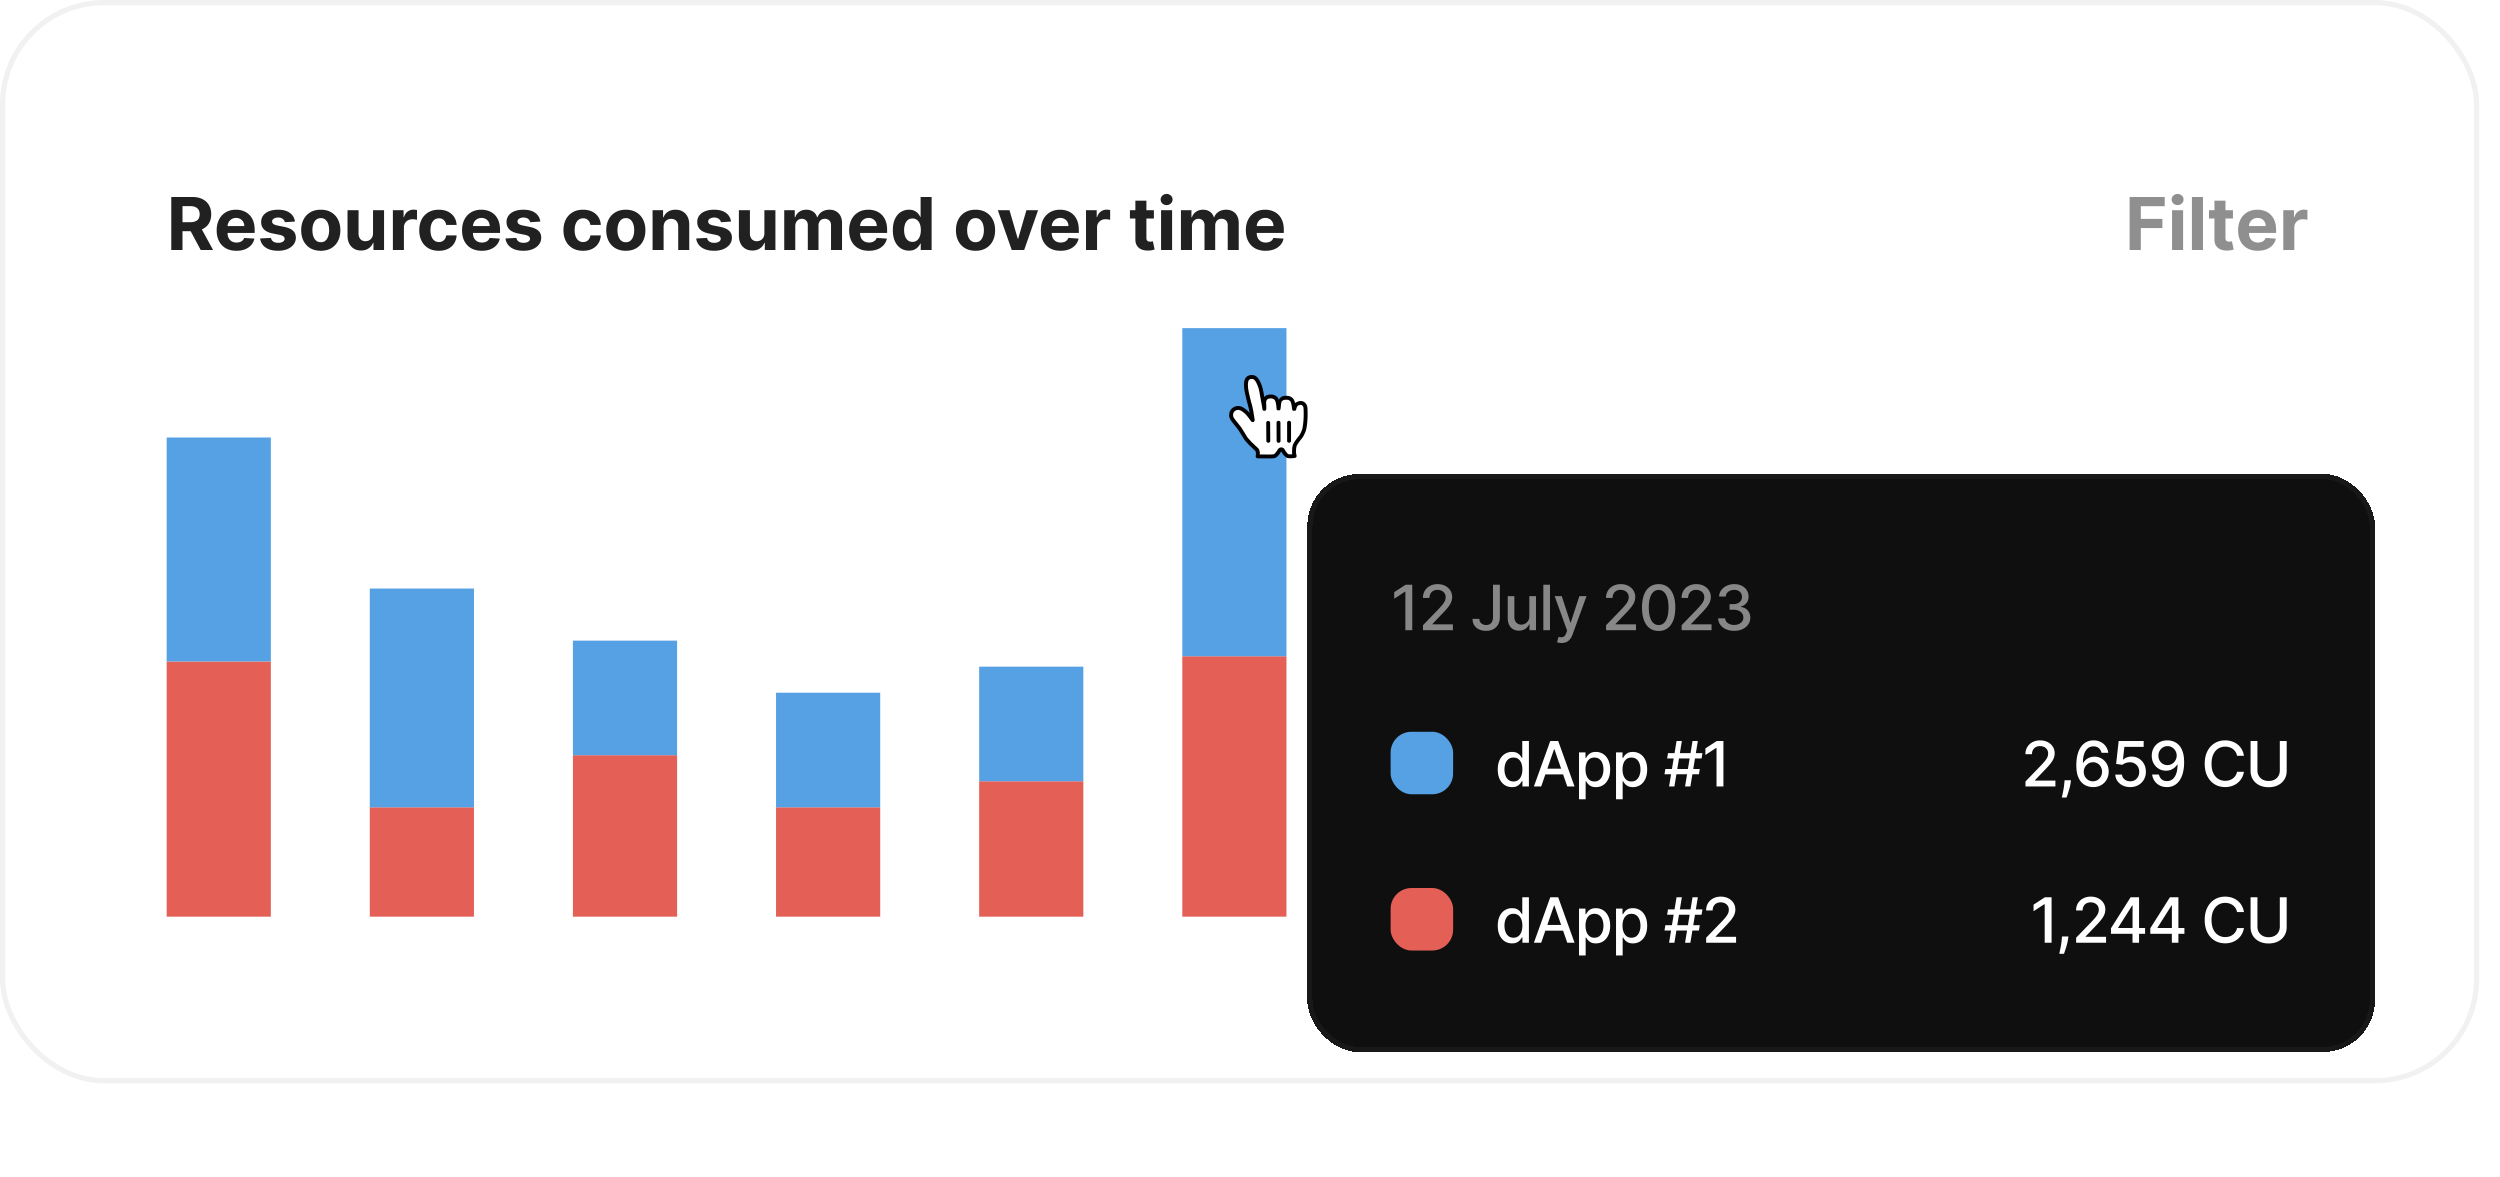 <svg xmlns="http://www.w3.org/2000/svg" fill="none" viewBox="0 0 480 226">
    <rect width="476" height="208" fill="#fff" rx="20"/>
    <rect width="475" height="207" x=".5" y=".5" stroke="#212121" stroke-opacity=".06" rx="19.5"/>
    <path fill="#E45F56" d="M32 127h20v49H32z"/>
    <path fill="#56A0E4" d="M32 84h20v43H32z"/>
    <path fill="#E45F56" d="M71 155h20v21H71z"/>
    <path fill="#56A0E4" d="M71 113h20v42H71z"/>
    <path fill="#E45F56" d="M110 145h20v31h-20v-31Z"/>
    <path fill="#56A0E4" d="M110 123h20v22h-20z"/>
    <path fill="#E45F56" d="M149 155h20v21h-20z"/>
    <path fill="#56A0E4" d="M149 133h20v22h-20z"/>
    <path fill="#E45F56" d="M188 150h20v26h-20z"/>
    <path fill="#56A0E4" d="M188 128h20v22h-20z"/>
    <path fill="#E45F56" d="M227 126h20v50h-20z"/>
    <path fill="#56A0E4" d="M227 63h20v63h-20z"/>
    <path fill="#E49256" d="M266 171h20v5h-20z"/>
    <path fill="#E456A3" d="M266 166h20v5h-20z"/>
    <path fill="#7B56E4" d="M266 163h20v3h-20z"/>
    <path fill="#56E48F" d="M266 161h20v2h-20z"/>
    <path fill="#94E456" d="M266 159h20v2h-20z"/>
    <path fill="#009429" d="M266 158h20v1h-20z"/>
    <path fill="#566DE4" d="M266 155h20v3h-20z"/>
    <path fill="#56A0E4" d="M266 123h20v32h-20z"/>
    <path fill="#E49256" d="M305 171h20v5h-20z"/>
    <path fill="#E456A3" d="M305 166h20v5h-20z"/>
    <path fill="#7B56E4" d="M305 163h20v3h-20z"/>
    <path fill="#56E48F" d="M305 161h20v2h-20z"/>
    <path fill="#94E456" d="M305 159h20v2h-20z"/>
    <path fill="#009429" d="M305 158h20v1h-20z"/>
    <path fill="#566DE4" d="M305 155h20v3h-20z"/>
    <path fill="#56A0E4" d="M305 133h20v22h-20z"/>
    <path fill="#E49256" d="M344 171h20v5h-20z"/>
    <path fill="#E456A3" d="M344 166h20v5h-20z"/>
    <path fill="#7B56E4" d="M344 163h20v3h-20z"/>
    <path fill="#56E48F" d="M344 161h20v2h-20z"/>
    <path fill="#94E456" d="M344 159h20v2h-20z"/>
    <path fill="#009429" d="M344 158h20v1h-20z"/>
    <path fill="#566DE4" d="M344 155h20v3h-20z"/>
    <path fill="#56A0E4" d="M344 123h20v32h-20z"/>
    <path fill="#E49256" d="M383 171h20v5h-20z"/>
    <path fill="#E456A3" d="M383 166h20v5h-20z"/>
    <path fill="#7B56E4" d="M383 163h20v3h-20z"/>
    <path fill="#56E48F" d="M383 161h20v2h-20z"/>
    <path fill="#94E456" d="M383 159h20v2h-20z"/>
    <path fill="#009429" d="M383 158h20v1h-20z"/>
    <path fill="#566DE4" d="M383 155h20v3h-20z"/>
    <path fill="#56A0E4" d="M383 123h20v32h-20z"/>
    <path fill="#E49256" d="M422 171h20v5h-20z"/>
    <path fill="#E456A3" d="M422 166h20v5h-20z"/>
    <path fill="#7B56E4" d="M422 163h20v3h-20z"/>
    <path fill="#56E48F" d="M422 161h20v2h-20z"/>
    <path fill="#94E456" d="M422 159h20v2h-20z"/>
    <path fill="#009429" d="M422 158h20v1h-20z"/>
    <path fill="#566DE4" d="M422 155h20v3h-20z"/>
    <path fill="#56A0E4" d="M422 133h20v22h-20z"/>
    <path fill="#212121"
          d="M32.885 48V37.818h4.017c.769 0 1.425.138 1.969.413.547.272.963.658 1.248 1.158.288.497.432 1.082.432 1.755 0 .676-.146 1.258-.437 1.745-.292.484-.715.855-1.268 1.114-.55.258-1.216.388-1.999.388h-2.69v-1.73H36.5c.411 0 .753-.057 1.024-.17.272-.112.474-.281.607-.507.136-.225.204-.505.204-.84 0-.338-.068-.623-.204-.855a1.25 1.25 0 0 0-.611-.527c-.272-.123-.615-.184-1.03-.184h-1.451V48h-2.153Zm5.498-4.633L40.914 48h-2.376l-2.476-4.633h2.322Zm7.007 4.782c-.786 0-1.462-.159-2.029-.477a3.269 3.269 0 0 1-1.302-1.362c-.305-.59-.458-1.288-.458-2.093 0-.786.153-1.475.458-2.069a3.38 3.38 0 0 1 1.287-1.387c.557-.331 1.21-.497 1.96-.497.503 0 .972.081 1.406.244.438.159.819.4 1.144.72.328.322.583.727.765 1.214.183.484.274 1.05.274 1.7v.582h-6.448V43.41H46.9c0-.305-.066-.575-.199-.81a1.424 1.424 0 0 0-.552-.552 1.574 1.574 0 0 0-.81-.204c-.322 0-.607.075-.855.224a1.568 1.568 0 0 0-.577.591 1.67 1.67 0 0 0-.214.82v1.249c0 .377.07.704.21.98.142.274.342.486.6.635.26.15.566.224.92.224.236 0 .451-.033.647-.1.195-.066.363-.165.502-.298.14-.132.245-.294.318-.487l1.959.13c-.1.47-.303.881-.611 1.232-.305.349-.7.62-1.184.816-.48.192-1.035.288-1.665.288Zm11.24-5.608-1.938.12a1.002 1.002 0 0 0-.214-.448 1.135 1.135 0 0 0-.433-.323 1.47 1.47 0 0 0-.631-.124c-.328 0-.605.07-.83.208-.226.136-.338.319-.338.547 0 .183.072.337.218.463.146.126.396.227.751.303l1.382.278c.742.153 1.296.398 1.66.736.365.338.547.782.547 1.332 0 .501-.147.94-.442 1.318-.292.378-.693.673-1.203.885-.507.209-1.092.313-1.755.313-1.01 0-1.816-.21-2.416-.631a2.46 2.46 0 0 1-1.05-1.73l2.084-.11c.063.309.215.544.457.706.242.16.552.239.93.239.371 0 .67-.071.895-.214.228-.146.344-.333.348-.562a.584.584 0 0 0-.244-.472c-.159-.126-.404-.222-.736-.288l-1.322-.264c-.746-.149-1.3-.407-1.666-.775-.36-.368-.541-.837-.541-1.407 0-.49.132-.913.397-1.268.269-.355.645-.628 1.129-.82.487-.193 1.057-.289 1.71-.289.965 0 1.724.204 2.277.612.557.407.882.963.974 1.665Zm4.958 5.608c-.772 0-1.44-.164-2.003-.492a3.368 3.368 0 0 1-1.298-1.382c-.305-.593-.457-1.281-.457-2.063 0-.79.152-1.479.457-2.069a3.327 3.327 0 0 1 1.298-1.382c.563-.331 1.231-.497 2.003-.497.773 0 1.439.166 1.999.497a3.32 3.32 0 0 1 1.303 1.383c.305.59.457 1.279.457 2.068 0 .782-.152 1.47-.457 2.063a3.36 3.36 0 0 1-1.303 1.382c-.56.328-1.226.492-1.999.492Zm.01-1.64c.352 0 .645-.1.88-.299.236-.202.413-.477.532-.825.123-.348.184-.744.184-1.188 0-.444-.061-.84-.184-1.189a1.85 1.85 0 0 0-.532-.825c-.235-.202-.528-.303-.88-.303-.354 0-.653.101-.895.303-.238.202-.419.477-.541.825-.12.348-.18.745-.18 1.189 0 .444.06.84.18 1.188.122.348.303.623.541.825.242.2.54.298.895.298Zm10.023-1.76v-4.385h2.118V48h-2.033v-1.387h-.08c-.172.447-.459.807-.86 1.079-.398.272-.883.407-1.457.407-.51 0-.96-.116-1.347-.348a2.393 2.393 0 0 1-.91-.989c-.215-.428-.325-.94-.328-1.536v-4.862h2.118v4.484c.003.45.124.807.363 1.069.239.262.558.393.96.393.255 0 .493-.058.715-.174.222-.12.401-.295.537-.527.14-.232.207-.519.204-.86ZM75.433 48v-7.636h2.053v1.332h.08c.14-.474.373-.832.7-1.074a1.842 1.842 0 0 1 1.134-.368 3.216 3.216 0 0 1 .667.075v1.88a2.77 2.77 0 0 0-.413-.08 3.706 3.706 0 0 0-.482-.035c-.312 0-.59.068-.835.204a1.5 1.5 0 0 0-.577.556c-.14.239-.209.514-.209.826V48h-2.118Zm8.823.15c-.782 0-1.455-.167-2.018-.498a3.361 3.361 0 0 1-1.293-1.392c-.298-.593-.447-1.276-.447-2.048 0-.783.15-1.469.452-2.059a3.36 3.36 0 0 1 1.298-1.387c.56-.334 1.226-.502 1.998-.502.667 0 1.25.121 1.75.363s.897.582 1.189 1.02c.291.437.452.95.482 1.54h-1.999c-.056-.38-.205-.687-.447-.92-.239-.235-.552-.352-.94-.352-.328 0-.615.09-.86.268-.242.176-.43.433-.567.77-.135.339-.203.748-.203 1.229 0 .487.066.901.198 1.243.136.341.327.601.572.78.245.18.532.269.86.269.242 0 .46-.05.651-.15.196-.099.357-.243.483-.432.129-.192.214-.423.253-.691h1.999a3.129 3.129 0 0 1-.477 1.541c-.282.441-.671.786-1.169 1.034-.497.249-1.085.373-1.765.373Zm8.247 0c-.785 0-1.462-.16-2.028-.478a3.269 3.269 0 0 1-1.303-1.362c-.305-.59-.457-1.288-.457-2.093 0-.786.152-1.475.457-2.069a3.38 3.38 0 0 1 1.288-1.387c.556-.331 1.21-.497 1.959-.497.503 0 .972.081 1.407.244.437.159.818.4 1.143.72.328.322.583.727.766 1.214.182.484.273 1.05.273 1.7v.582H89.56V43.41h4.454c0-.305-.066-.575-.198-.81a1.424 1.424 0 0 0-.552-.552 1.574 1.574 0 0 0-.81-.204c-.322 0-.607.075-.856.224a1.568 1.568 0 0 0-.576.591 1.67 1.67 0 0 0-.214.82v1.249c0 .377.07.704.208.98.143.274.344.486.602.635.259.15.565.224.92.224.235 0 .45-.033.646-.1.196-.066.363-.165.502-.298.14-.132.245-.294.318-.487l1.96.13c-.1.47-.304.881-.612 1.232-.305.349-.7.62-1.184.816-.48.192-1.035.288-1.665.288Zm11.241-5.609-1.939.12a1.005 1.005 0 0 0-.214-.448 1.13 1.13 0 0 0-.432-.323 1.475 1.475 0 0 0-.632-.124c-.328 0-.605.07-.83.208-.225.136-.338.319-.338.547 0 .183.073.337.219.463.145.126.396.227.75.303l1.382.278c.743.153 1.296.398 1.661.736.364.338.547.782.547 1.332 0 .501-.148.94-.443 1.318-.291.378-.692.673-1.203.885-.507.209-1.092.313-1.755.313-1.01 0-1.816-.21-2.416-.631a2.46 2.46 0 0 1-1.049-1.73l2.083-.11c.063.309.216.544.457.706.243.16.552.239.93.239.371 0 .67-.071.895-.214.229-.146.345-.333.348-.562a.582.582 0 0 0-.244-.472c-.159-.126-.404-.222-.735-.288l-1.323-.264c-.745-.149-1.3-.407-1.665-.775-.362-.368-.542-.837-.542-1.407 0-.49.132-.913.398-1.268.268-.355.644-.628 1.128-.82.487-.193 1.057-.289 1.71-.289.965 0 1.724.204 2.277.612.557.407.882.963.975 1.665Zm8.198 5.608c-.782 0-1.455-.166-2.019-.497a3.357 3.357 0 0 1-1.292-1.392c-.298-.593-.448-1.276-.448-2.048 0-.783.151-1.469.453-2.059a3.361 3.361 0 0 1 1.297-1.387c.561-.334 1.227-.502 1.999-.502.666 0 1.25.121 1.75.363s.897.582 1.188 1.02c.292.437.453.95.482 1.54h-1.998c-.056-.38-.206-.687-.448-.92-.238-.235-.551-.352-.939-.352-.328 0-.615.09-.86.268-.242.176-.431.433-.567.77-.136.339-.204.748-.204 1.229 0 .487.066.901.199 1.243.136.341.326.601.572.78.245.18.532.269.86.269.242 0 .459-.05.651-.15.196-.099.356-.243.482-.432.13-.192.214-.423.254-.691h1.998a3.128 3.128 0 0 1-.477 1.541c-.282.441-.671.786-1.168 1.034-.497.249-1.086.373-1.765.373Zm8.217 0c-.773 0-1.44-.164-2.004-.492a3.369 3.369 0 0 1-1.297-1.382c-.305-.593-.458-1.281-.458-2.063 0-.79.153-1.479.458-2.069a3.328 3.328 0 0 1 1.297-1.382c.564-.331 1.231-.497 2.004-.497.772 0 1.438.166 1.998.497.564.328.998.79 1.303 1.383.305.59.457 1.279.457 2.068 0 .782-.152 1.47-.457 2.063a3.357 3.357 0 0 1-1.303 1.382c-.56.328-1.226.492-1.998.492Zm.01-1.64c.351 0 .644-.1.88-.299.235-.202.412-.477.532-.825a3.58 3.58 0 0 0 .184-1.188c0-.444-.062-.84-.184-1.189-.12-.348-.297-.623-.532-.825-.236-.202-.529-.303-.88-.303-.355 0-.653.101-.895.303a1.866 1.866 0 0 0-.542.825 3.663 3.663 0 0 0-.179 1.189c0 .444.06.84.179 1.188.123.348.303.623.542.825.242.2.54.298.895.298Zm7.243-2.924V48h-2.118v-7.636h2.019v1.347h.089c.169-.444.453-.795.85-1.054.398-.262.88-.393 1.447-.393.531 0 .993.116 1.387.348.395.232.701.564.92.994.219.428.328.938.328 1.532V48h-2.118v-4.484c.004-.468-.116-.832-.358-1.094-.242-.265-.575-.398-.999-.398-.285 0-.537.062-.756.184a1.287 1.287 0 0 0-.507.537c-.119.232-.18.512-.184.84Zm12.945-1.044-1.939.12a.994.994 0 0 0-.214-.448 1.13 1.13 0 0 0-.432-.323 1.472 1.472 0 0 0-.632-.124c-.328 0-.604.07-.83.208-.225.136-.338.319-.338.547 0 .183.073.337.219.463.146.126.396.227.751.303l1.382.278c.742.153 1.296.398 1.66.736.365.338.547.782.547 1.332 0 .501-.147.94-.442 1.318-.292.378-.693.673-1.204.885-.507.209-1.092.313-1.754.313-1.011 0-1.817-.21-2.417-.631a2.463 2.463 0 0 1-1.049-1.73l2.083-.11c.063.309.216.544.458.706.242.16.552.239.929.239.372 0 .67-.071.895-.214.229-.146.345-.333.348-.562a.583.583 0 0 0-.243-.472c-.159-.126-.405-.222-.736-.288l-1.322-.264c-.746-.149-1.301-.407-1.666-.775-.361-.368-.542-.837-.542-1.407 0-.49.133-.913.398-1.268.268-.355.645-.628 1.128-.82.488-.193 1.058-.289 1.711-.289.964 0 1.723.204 2.277.612.556.407.881.963.974 1.665Zm6.405 2.208v-4.385h2.118V48h-2.034v-1.387h-.079a2.259 2.259 0 0 1-.86 1.079c-.398.272-.884.407-1.457.407-.51 0-.96-.116-1.347-.348a2.393 2.393 0 0 1-.91-.989c-.216-.428-.325-.94-.328-1.536v-4.862h2.118v4.484c.003.45.124.807.363 1.069.238.262.558.393.959.393.255 0 .494-.058.716-.174.222-.12.401-.295.537-.527.139-.232.207-.519.204-.86ZM150.574 48v-7.636h2.018v1.347h.09c.159-.447.424-.8.795-1.059.371-.258.815-.388 1.332-.388.524 0 .97.131 1.338.393.368.259.613.61.736 1.054h.079c.156-.438.438-.787.845-1.05.411-.264.897-.397 1.457-.397.713 0 1.291.227 1.735.681.448.451.671 1.09.671 1.92V48h-2.113v-4.718c0-.424-.112-.742-.338-.955a1.184 1.184 0 0 0-.845-.318c-.384 0-.684.123-.9.368-.215.242-.323.562-.323.96V48h-2.053v-4.763c0-.374-.108-.673-.323-.895-.212-.222-.493-.333-.841-.333-.235 0-.447.06-.636.18a1.23 1.23 0 0 0-.442.491c-.11.21-.164.455-.164.736V48h-2.118Zm16.249.15c-.785 0-1.461-.16-2.028-.478a3.267 3.267 0 0 1-1.303-1.362c-.305-.59-.457-1.288-.457-2.093 0-.786.152-1.475.457-2.069a3.386 3.386 0 0 1 1.288-1.387c.557-.331 1.21-.497 1.959-.497.504 0 .973.081 1.407.244.437.159.818.4 1.143.72.328.322.584.727.766 1.214.182.484.273 1.05.273 1.7v.582h-6.448V43.41h4.455c0-.305-.067-.575-.199-.81a1.43 1.43 0 0 0-.552-.552 1.573 1.573 0 0 0-.81-.204c-.322 0-.607.075-.855.224a1.562 1.562 0 0 0-.577.591 1.67 1.67 0 0 0-.214.82v1.249c0 .377.07.704.209.98.142.274.343.486.601.635.259.15.565.224.92.224.235 0 .451-.033.646-.1.196-.066.363-.165.503-.298a1.3 1.3 0 0 0 .318-.487l1.959.13c-.1.47-.304.881-.612 1.232a3.07 3.07 0 0 1-1.183.816c-.481.192-1.036.288-1.666.288Zm7.701-.026c-.58 0-1.105-.149-1.576-.447-.467-.302-.838-.744-1.113-1.328-.272-.586-.408-1.305-.408-2.157 0-.875.141-1.603.423-2.183.281-.583.656-1.019 1.123-1.307a2.88 2.88 0 0 1 1.546-.438c.428 0 .784.073 1.069.219.289.143.521.322.696.537.179.212.315.42.408.626h.065v-3.828h2.112V48h-2.088v-1.223h-.089c-.099.212-.24.423-.423.631a2.094 2.094 0 0 1-.701.512c-.285.136-.633.204-1.044.204Zm.671-1.685c.342 0 .63-.093.866-.279.238-.188.42-.452.546-.79.13-.338.194-.734.194-1.188 0-.454-.063-.849-.189-1.183-.126-.335-.308-.594-.546-.776a1.393 1.393 0 0 0-.871-.273c-.348 0-.641.094-.879.283-.239.189-.42.45-.542.786a3.365 3.365 0 0 0-.184 1.163c0 .444.061.837.184 1.178.126.338.306.603.542.796.238.188.531.283.879.283Zm12.106 1.71c-.772 0-1.44-.164-2.003-.492A3.371 3.371 0 0 1 184 46.275c-.305-.593-.457-1.281-.457-2.063 0-.79.152-1.479.457-2.069a3.33 3.33 0 0 1 1.298-1.382c.563-.331 1.231-.497 2.003-.497.773 0 1.439.166 1.999.497.563.328.998.79 1.302 1.383.305.59.458 1.279.458 2.068 0 .782-.153 1.47-.458 2.063a3.355 3.355 0 0 1-1.302 1.382c-.56.328-1.226.492-1.999.492Zm.01-1.64c.352 0 .645-.1.88-.299.236-.202.413-.477.532-.825.123-.348.184-.744.184-1.188 0-.444-.061-.84-.184-1.189-.119-.348-.296-.623-.532-.825-.235-.202-.528-.303-.88-.303-.354 0-.653.101-.895.303a1.874 1.874 0 0 0-.542.825 3.663 3.663 0 0 0-.179 1.189c0 .444.06.84.179 1.188.123.348.304.623.542.825.242.2.541.298.895.298Zm11.999-6.145L196.64 48h-2.386l-2.67-7.636h2.238l1.585 5.463h.08l1.581-5.463h2.242Zm4.318 7.785c-.785 0-1.462-.159-2.028-.477a3.267 3.267 0 0 1-1.303-1.362c-.305-.59-.457-1.288-.457-2.093 0-.786.152-1.475.457-2.069a3.38 3.38 0 0 1 1.288-1.387c.557-.331 1.209-.497 1.959-.497.503 0 .972.081 1.406.244.438.159.819.4 1.144.72.328.322.583.727.766 1.214.182.484.273 1.05.273 1.7v.582h-6.448V43.41h4.454c0-.305-.066-.575-.198-.81a1.43 1.43 0 0 0-.552-.552 1.574 1.574 0 0 0-.811-.204 1.63 1.63 0 0 0-.855.224 1.577 1.577 0 0 0-.577.591 1.67 1.67 0 0 0-.213.82v1.249c0 .377.069.704.209.98.142.274.343.486.601.635.259.15.565.224.92.224.235 0 .451-.033.646-.1a1.288 1.288 0 0 0 .82-.786l1.959.13c-.099.471-.303.882-.611 1.233-.305.349-.7.62-1.183.816-.481.192-1.036.288-1.666.288Zm4.887-.149v-7.636h2.053v1.332h.08c.139-.474.373-.832.701-1.074a1.842 1.842 0 0 1 1.133-.368 3.208 3.208 0 0 1 .667.075v1.88c-.1-.03-.237-.057-.413-.08a3.706 3.706 0 0 0-.482-.035c-.312 0-.59.068-.835.204a1.498 1.498 0 0 0-.577.556 1.61 1.61 0 0 0-.209.826V48h-2.118Zm13.031-7.636v1.59h-4.599v-1.59h4.599Zm-3.555-1.83h2.118v7.12c0 .195.03.347.089.457.06.106.143.18.249.224.109.043.235.064.378.064.099 0 .199-.008.298-.025.099-.02.176-.035.229-.044l.333 1.576a5.856 5.856 0 0 1-.448.114 3.583 3.583 0 0 1-.701.084c-.51.02-.957-.048-1.342-.203a1.874 1.874 0 0 1-.89-.726c-.212-.328-.316-.743-.313-1.243v-7.398ZM222.925 48v-7.636h2.118V48h-2.118Zm1.064-8.62c-.315 0-.585-.105-.81-.314a1.016 1.016 0 0 1-.333-.76c0-.292.111-.542.333-.751a1.14 1.14 0 0 1 .81-.319c.315 0 .584.107.806.319a.99.99 0 0 1 .338.75c0 .295-.113.549-.338.761a1.134 1.134 0 0 1-.806.313ZM226.74 48v-7.636h2.018v1.347h.09c.159-.447.424-.8.795-1.059.371-.258.815-.388 1.332-.388.524 0 .97.131 1.338.393.368.259.613.61.736 1.054h.079c.156-.438.438-.787.845-1.05.411-.264.897-.397 1.457-.397.713 0 1.291.227 1.735.681.448.451.671 1.09.671 1.92V48h-2.113v-4.718c0-.424-.112-.742-.338-.955a1.184 1.184 0 0 0-.845-.318c-.384 0-.684.123-.9.368-.215.242-.323.562-.323.96V48h-2.053v-4.763c0-.374-.108-.673-.323-.895-.212-.222-.492-.333-.841-.333-.235 0-.447.06-.636.18a1.23 1.23 0 0 0-.442.491c-.11.21-.164.455-.164.736V48h-2.118Zm16.249.15c-.785 0-1.461-.16-2.028-.478a3.267 3.267 0 0 1-1.303-1.362c-.305-.59-.457-1.288-.457-2.093 0-.786.152-1.475.457-2.069a3.386 3.386 0 0 1 1.288-1.387c.557-.331 1.21-.497 1.959-.497.504 0 .973.081 1.407.244.437.159.818.4 1.143.72.328.322.584.727.766 1.214.182.484.273 1.05.273 1.7v.582h-6.448V43.41h4.455c0-.305-.067-.575-.199-.81a1.43 1.43 0 0 0-.552-.552 1.573 1.573 0 0 0-.81-.204c-.322 0-.607.075-.855.224a1.562 1.562 0 0 0-.577.591 1.67 1.67 0 0 0-.214.82v1.249c0 .377.07.704.209.98.142.274.343.486.601.635.259.15.566.224.92.224.235 0 .451-.033.646-.1.196-.066.363-.165.503-.298a1.3 1.3 0 0 0 .318-.487l1.959.13c-.1.47-.304.881-.612 1.232a3.07 3.07 0 0 1-1.183.816c-.481.192-1.036.288-1.666.288Z"/>
    <path fill="#212121"
          d="M408.885 48V37.818h6.741v1.775h-4.588v2.426h4.141v1.775h-4.141V48h-2.153Zm8.15 0v-7.636h2.118V48h-2.118Zm1.064-8.62c-.315 0-.585-.105-.811-.314a1.016 1.016 0 0 1-.333-.76c0-.292.111-.542.333-.751.226-.212.496-.319.811-.319.314 0 .583.107.805.319a.99.99 0 0 1 .338.75c0 .295-.113.549-.338.761a1.134 1.134 0 0 1-.805.313Zm4.868-1.562V48h-2.118V37.818h2.118Zm5.758 2.546v1.59h-4.598v-1.59h4.598Zm-3.554-1.83h2.118v7.12c0 .195.029.347.089.457.06.106.143.18.249.224.109.043.235.064.377.064.1 0 .199-.008.299-.025.099-.02.175-.035.228-.044l.334 1.576a6.115 6.115 0 0 1-.448.114 3.583 3.583 0 0 1-.701.084c-.51.02-.958-.048-1.342-.203a1.874 1.874 0 0 1-.89-.726c-.212-.328-.317-.743-.313-1.243v-7.398Zm8.332 9.615c-.785 0-1.462-.159-2.028-.477a3.267 3.267 0 0 1-1.303-1.362c-.305-.59-.457-1.288-.457-2.093 0-.786.152-1.475.457-2.069a3.38 3.38 0 0 1 1.288-1.387c.557-.331 1.209-.497 1.959-.497.503 0 .972.081 1.406.244.438.159.819.4 1.144.72.328.322.583.727.766 1.214.182.484.273 1.05.273 1.7v.582h-6.448V43.41h4.454c0-.305-.066-.575-.198-.81a1.43 1.43 0 0 0-.552-.552 1.574 1.574 0 0 0-.811-.204 1.63 1.63 0 0 0-.855.224 1.577 1.577 0 0 0-.577.591 1.67 1.67 0 0 0-.213.82v1.249c0 .377.069.704.209.98.142.274.343.486.601.635.259.15.565.224.92.224.235 0 .451-.033.646-.1a1.288 1.288 0 0 0 .82-.786l1.959.13c-.099.471-.303.882-.611 1.233-.305.349-.7.62-1.183.816-.481.192-1.036.288-1.666.288ZM438.39 48v-7.636h2.053v1.332h.08c.139-.474.373-.832.701-1.074a1.842 1.842 0 0 1 1.133-.368 3.208 3.208 0 0 1 .667.075v1.88c-.1-.03-.237-.057-.413-.08a3.706 3.706 0 0 0-.482-.035c-.312 0-.59.068-.835.204a1.498 1.498 0 0 0-.577.556 1.61 1.61 0 0 0-.209.826V48h-2.118Z"
          opacity=".5"/>
    <g filter="url(#a)">
        <rect width="205" height="111" x="251" y="87" fill="#0F0F0F" rx="10" shape-rendering="crispEdges"/>
        <path fill="#fff"
              d="M271.151 108.273V117h-1.321v-7.406h-.052l-2.088 1.363v-1.261l2.178-1.423h1.283Zm2.06 8.727v-.955l2.953-3.059c.316-.333.576-.624.78-.874.208-.253.363-.493.465-.72.102-.227.153-.469.153-.724 0-.29-.068-.54-.204-.75a1.338 1.338 0 0 0-.559-.49 1.764 1.764 0 0 0-.796-.175c-.313 0-.586.064-.819.192a1.308 1.308 0 0 0-.537.541 1.703 1.703 0 0 0-.187.818h-1.257c0-.531.122-.996.366-1.393.245-.398.58-.706 1.006-.925a3.1 3.1 0 0 1 1.453-.333c.548 0 1.031.11 1.449.329.42.215.749.511.984.886.236.372.354.793.354 1.261 0 .324-.061.641-.183.951-.119.309-.328.654-.627 1.035-.298.378-.713.837-1.244 1.376l-1.734 1.816v.064h3.929V117h-5.745Zm13.447-8.727h1.312v6.187c0 .56-.11 1.039-.332 1.436a2.216 2.216 0 0 1-.925.912c-.397.208-.863.311-1.397.311-.492 0-.934-.089-1.326-.268a2.177 2.177 0 0 1-.924-.78c-.225-.344-.337-.761-.337-1.253h1.308c0 .242.056.45.166.627.114.176.269.314.465.413.199.097.426.145.682.145.278 0 .514-.058.707-.175.196-.119.345-.294.447-.524.103-.23.154-.511.154-.844v-6.187Zm6.973 6.013v-3.831h1.278V117h-1.252v-1.134h-.069c-.15.35-.392.641-.724.874-.33.23-.74.345-1.232.345a2.21 2.21 0 0 1-1.116-.277 1.944 1.944 0 0 1-.759-.831c-.181-.366-.272-.819-.272-1.359v-4.163h1.274v4.009c0 .447.123.802.371 1.066.247.264.568.396.963.396.238 0 .475-.06.711-.179.239-.119.436-.3.593-.541.159-.242.237-.548.234-.92Zm3.965-6.013V117h-1.275v-8.727h1.275Zm2.219 11.182c-.19 0-.364-.016-.52-.047a1.662 1.662 0 0 1-.349-.094l.307-1.044c.233.062.44.089.622.081a.745.745 0 0 0 .481-.205c.142-.128.267-.336.375-.626l.158-.435-2.395-6.63h1.364l1.657 5.079h.069l1.657-5.079h1.368l-2.697 7.419c-.125.34-.284.629-.478.865a1.865 1.865 0 0 1-.69.537 2.264 2.264 0 0 1-.929.179Zm8.55-2.455v-.955l2.953-3.059c.316-.333.576-.624.78-.874.208-.253.362-.493.465-.72.102-.227.153-.469.153-.724 0-.29-.068-.54-.204-.75a1.338 1.338 0 0 0-.559-.49 1.765 1.765 0 0 0-.797-.175c-.312 0-.585.064-.818.192a1.308 1.308 0 0 0-.537.541 1.703 1.703 0 0 0-.187.818h-1.257c0-.531.122-.996.366-1.393.245-.398.58-.706 1.006-.925.426-.222.91-.333 1.453-.333.548 0 1.031.11 1.449.329.42.215.748.511.984.886.236.372.354.793.354 1.261 0 .324-.061.641-.183.951-.12.309-.328.654-.627 1.035-.298.378-.713.837-1.244 1.376l-1.734 1.816v.064h3.929V117h-5.745Zm10.098.145c-.673-.003-1.249-.181-1.726-.533-.477-.352-.842-.865-1.095-1.538s-.379-1.485-.379-2.433c0-.946.126-1.755.379-2.425.256-.671.622-1.182 1.099-1.534.481-.352 1.054-.529 1.722-.529.668 0 1.24.178 1.717.533.478.352.843.864 1.095 1.534.256.668.384 1.475.384 2.421 0 .951-.126 1.764-.379 2.437-.253.671-.618 1.183-1.095 1.538-.478.353-1.052.529-1.722.529Zm0-1.138c.591 0 1.053-.288 1.385-.865.335-.577.503-1.41.503-2.501 0-.725-.077-1.337-.23-1.837-.151-.503-.368-.884-.652-1.142a1.43 1.43 0 0 0-1.006-.392c-.588 0-1.05.29-1.385.869-.335.58-.504 1.414-.507 2.502 0 .727.075 1.342.226 1.845.153.5.371.879.652 1.138.281.255.619.383 1.014.383Zm4.408.993v-.955l2.953-3.059c.315-.333.575-.624.78-.874.207-.253.362-.493.464-.72a1.75 1.75 0 0 0 .154-.724c0-.29-.069-.54-.205-.75a1.329 1.329 0 0 0-.558-.49 1.77 1.77 0 0 0-.797-.175 1.67 1.67 0 0 0-.818.192 1.308 1.308 0 0 0-.537.541 1.703 1.703 0 0 0-.188.818h-1.257c0-.531.122-.996.367-1.393a2.487 2.487 0 0 1 1.005-.925 3.103 3.103 0 0 1 1.454-.333c.548 0 1.031.11 1.448.329.421.215.749.511.985.886.236.372.353.793.353 1.261 0 .324-.061.641-.183.951-.119.309-.328.654-.626 1.035-.299.378-.713.837-1.245 1.376l-1.734 1.816v.064h3.929V117h-5.744Zm10.097.119c-.585 0-1.107-.101-1.568-.302a2.665 2.665 0 0 1-1.086-.84 2.216 2.216 0 0 1-.426-1.253h1.338c.017.259.103.483.26.674.159.187.366.332.622.434.255.103.539.154.852.154.344 0 .648-.06.912-.179.267-.12.476-.286.626-.499.151-.216.226-.464.226-.746 0-.292-.075-.549-.226-.771a1.47 1.47 0 0 0-.652-.528c-.284-.128-.628-.192-1.031-.192h-.737v-1.074h.737c.324 0 .608-.058.852-.175.247-.116.441-.278.58-.485.139-.211.209-.456.209-.738 0-.269-.061-.504-.184-.703a1.232 1.232 0 0 0-.511-.473 1.668 1.668 0 0 0-.775-.17c-.285 0-.55.052-.797.158-.245.102-.444.25-.597.443-.153.19-.236.419-.247.686h-1.274c.014-.472.153-.887.417-1.245.267-.358.62-.637 1.057-.839a3.437 3.437 0 0 1 1.458-.303c.559 0 1.042.11 1.448.329.41.215.725.504.946.865.225.36.336.755.333 1.184.003.489-.134.904-.409 1.245-.273.34-.637.569-1.091.686v.068c.579.088 1.028.318 1.346.69.321.372.481.834.478 1.385.003.48-.131.911-.401 1.291a2.718 2.718 0 0 1-1.095.899c-.463.216-.993.324-1.59.324Z"
              opacity=".5"/>
        <rect width="12" height="12" x="267" y="136.5" fill="#56A0E4" rx="4"/>
        <path fill="#fff"
              d="M290.307 147.128c-.529 0-1-.135-1.415-.405-.412-.273-.736-.661-.972-1.163-.232-.506-.349-1.113-.349-1.82 0-.707.118-1.312.354-1.815.238-.503.565-.888.98-1.155a2.55 2.55 0 0 1 1.41-.401c.407 0 .733.069.98.205.25.133.444.29.58.469.139.179.247.336.324.473h.077v-3.243h1.274V147h-1.245v-1.018h-.106a3.41 3.41 0 0 1-.333.477 1.853 1.853 0 0 1-.588.469c-.25.133-.573.2-.971.2Zm.281-1.087c.367 0 .676-.096.929-.29.256-.196.449-.467.58-.813.133-.347.2-.751.2-1.211 0-.454-.065-.852-.196-1.193a1.764 1.764 0 0 0-.575-.797c-.253-.19-.566-.285-.938-.285-.383 0-.703.099-.959.298-.255.199-.449.47-.579.814a3.314 3.314 0 0 0-.192 1.163c0 .438.065.831.196 1.181.131.349.324.626.58.831.258.201.576.302.954.302Zm5.32.959h-1.398l3.141-8.727h1.521l3.141 8.727h-1.398l-2.467-7.142h-.069L295.908 147Zm.234-3.418h4.534v1.108h-4.534v-1.108Zm7.029 5.873v-9h1.244v1.061h.106c.074-.137.181-.294.32-.473s.332-.336.58-.469c.247-.136.573-.205.98-.205.528 0 1 .134 1.414.401.415.267.741.652.976 1.155.239.503.358 1.108.358 1.815 0 .707-.118 1.314-.353 1.82-.236.502-.56.89-.972 1.163-.412.27-.882.405-1.411.405-.397 0-.723-.067-.975-.2a1.853 1.853 0 0 1-.588-.469 3.61 3.61 0 0 1-.329-.477h-.076v3.473h-1.274Zm1.248-5.728c0 .46.067.864.2 1.211.134.346.327.617.58.813.253.194.563.29.929.29.381 0 .699-.101.955-.302a1.89 1.89 0 0 0 .579-.831c.134-.35.2-.743.2-1.181 0-.432-.065-.819-.196-1.163a1.785 1.785 0 0 0-.579-.814c-.256-.199-.575-.298-.959-.298-.369 0-.682.095-.938.285a1.764 1.764 0 0 0-.575.797 3.34 3.34 0 0 0-.196 1.193Zm5.858 5.728v-9h1.244v1.061h.107c.074-.137.18-.294.319-.473.14-.179.333-.336.58-.469.247-.136.574-.205.98-.205.528 0 1 .134 1.415.401.415.267.74.652.976 1.155.238.503.358 1.108.358 1.815 0 .707-.118 1.314-.354 1.82-.236.502-.56.89-.972 1.163-.412.27-.882.405-1.41.405-.398 0-.723-.067-.976-.2a1.853 1.853 0 0 1-.588-.469 3.498 3.498 0 0 1-.328-.477h-.077v3.473h-1.274Zm1.248-5.728c0 .46.067.864.201 1.211.133.346.326.617.579.813.253.194.563.29.929.29.381 0 .699-.101.955-.302.255-.205.449-.482.579-.831a3.28 3.28 0 0 0 .201-1.181c0-.432-.066-.819-.196-1.163a1.78 1.78 0 0 0-.58-.814c-.256-.199-.575-.298-.959-.298-.369 0-.682.095-.937.285a1.759 1.759 0 0 0-.576.797 3.34 3.34 0 0 0-.196 1.193ZM323.532 147l1.431-8.727h1.023L324.554 147h-1.022Zm-3.951-2.335.167-1.023h6.613l-.166 1.023h-6.614Zm.882 2.335 1.432-8.727h1.023L321.486 147h-1.023Zm-.375-5.369.167-1.023h6.613l-.166 1.023h-6.614Zm10.806-3.358V147h-1.321v-7.406h-.052l-2.088 1.363v-1.261l2.178-1.423h1.283ZM388.893 147v-.955l2.953-3.059c.315-.333.575-.624.78-.874.207-.253.362-.493.464-.72.102-.227.153-.469.153-.724 0-.29-.068-.54-.204-.75a1.335 1.335 0 0 0-.558-.49 1.77 1.77 0 0 0-.797-.175 1.67 1.67 0 0 0-.818.192 1.308 1.308 0 0 0-.537.541 1.703 1.703 0 0 0-.188.818h-1.257c0-.531.122-.996.367-1.393a2.487 2.487 0 0 1 1.005-.925 3.1 3.1 0 0 1 1.453-.333c.549 0 1.032.11 1.449.329.421.215.749.511.985.886.235.372.353.793.353 1.261 0 .324-.061.641-.183.951-.119.309-.328.654-.626 1.035-.299.378-.713.837-1.245 1.376l-1.734 1.816v.064h3.929V147h-5.744Zm8.734-1.193-.064.464a7.454 7.454 0 0 1-.218 1.066 26.162 26.162 0 0 1-.571 1.794h-.903l.153-.716c.066-.299.13-.632.192-1.002.063-.369.11-.745.141-1.129l.042-.477h1.228Zm4.212 1.312a3.484 3.484 0 0 1-1.15-.213 2.686 2.686 0 0 1-1.023-.682c-.307-.318-.552-.745-.737-1.282-.182-.537-.273-1.208-.273-2.012 0-.761.076-1.437.226-2.028.154-.591.374-1.09.661-1.496.287-.409.633-.72 1.039-.933.407-.213.863-.32 1.368-.32.52 0 .982.103 1.385.307a2.6 2.6 0 0 1 .98.848c.253.361.414.772.482 1.232h-1.3a1.68 1.68 0 0 0-.524-.891c-.261-.23-.602-.345-1.023-.345-.639 0-1.138.278-1.495.835-.356.557-.535 1.331-.537 2.323h.064c.15-.248.335-.458.554-.631.221-.176.468-.311.741-.405.276-.096.565-.145.869-.145.506 0 .963.124 1.372.371.412.244.741.582.985 1.014.244.432.366.926.366 1.483s-.126 1.061-.379 1.513c-.25.452-.602.81-1.057 1.074-.454.261-.986.389-1.594.383Zm-.004-1.108c.335 0 .635-.082.899-.247.265-.165.473-.386.627-.665.153-.278.23-.589.23-.933 0-.335-.075-.64-.226-.916a1.7 1.7 0 0 0-.614-.656 1.632 1.632 0 0 0-.886-.243c-.253 0-.487.048-.703.145-.213.096-.401.23-.563.4a1.964 1.964 0 0 0-.383.588 1.794 1.794 0 0 0-.136.695c0 .327.075.629.225.908.154.278.363.502.627.673.267.168.568.251.903.251Zm7.167 1.108a3.279 3.279 0 0 1-1.44-.307 2.607 2.607 0 0 1-1.014-.852 2.247 2.247 0 0 1-.405-1.236h1.278c.031.375.198.684.499.925.301.242.662.362 1.082.362.335 0 .632-.076.891-.23.261-.156.466-.37.613-.643.151-.273.226-.584.226-.933 0-.356-.076-.672-.23-.951a1.697 1.697 0 0 0-.635-.656 1.796 1.796 0 0 0-.92-.243c-.264 0-.53.046-.797.136a1.869 1.869 0 0 0-.648.358l-1.206-.179.49-4.397h4.799v1.129h-3.704l-.277 2.442h.052a2.03 2.03 0 0 1 .677-.414c.284-.11.588-.166.912-.166a2.68 2.68 0 0 1 1.419.379c.418.253.746.598.985 1.036.241.435.36.935.357 1.5a2.92 2.92 0 0 1-.383 1.513 2.785 2.785 0 0 1-1.065 1.048c-.452.253-.971.379-1.556.379Zm7.163-8.966a3.38 3.38 0 0 1 1.15.213c.378.14.719.367 1.023.682.307.316.551.742.733 1.279.185.534.279 1.199.281 1.994 0 .764-.076 1.445-.23 2.041-.153.594-.373 1.095-.66 1.504-.284.41-.629.721-1.036.934a2.907 2.907 0 0 1-1.372.319c-.52 0-.981-.102-1.385-.307a2.634 2.634 0 0 1-.984-.848 2.793 2.793 0 0 1-.473-1.252h1.3c.085.375.258.679.519.912.265.23.606.345 1.023.345.639 0 1.138-.279 1.496-.835.358-.56.538-1.341.541-2.344h-.068a2.371 2.371 0 0 1-.554.63 2.496 2.496 0 0 1-.737.41 2.614 2.614 0 0 1-.874.144c-.503 0-.96-.123-1.372-.37a2.729 2.729 0 0 1-.984-1.019c-.245-.432-.367-.924-.367-1.478 0-.552.125-1.052.375-1.5a2.803 2.803 0 0 1 1.057-1.066c.454-.264.987-.393 1.598-.388Zm.004 1.108c-.332 0-.632.083-.899.248a1.743 1.743 0 0 0-.626.66 1.854 1.854 0 0 0-.231.92c0 .339.074.645.222.921.151.273.355.49.614.652.261.159.559.239.895.239.25 0 .483-.049.698-.145.216-.097.405-.23.567-.401.162-.173.289-.369.379-.588.091-.219.137-.449.137-.69 0-.321-.077-.62-.23-.895a1.797 1.797 0 0 0-.622-.665 1.638 1.638 0 0 0-.904-.256Zm14.667 1.85h-1.33a2.018 2.018 0 0 0-.797-1.3 2.223 2.223 0 0 0-.677-.341 2.641 2.641 0 0 0-.789-.115c-.503 0-.953.127-1.351.379-.395.253-.707.624-.937 1.113-.227.488-.341 1.085-.341 1.789 0 .711.114 1.31.341 1.799.23.488.544.858.942 1.108.397.25.845.375 1.342.375.275 0 .537-.037.784-.111.25-.077.476-.189.678-.337a2.043 2.043 0 0 0 .805-1.282l1.33.004a3.563 3.563 0 0 1-.414 1.184 3.256 3.256 0 0 1-.78.929 3.513 3.513 0 0 1-1.082.601 4.002 4.002 0 0 1-1.33.213c-.755 0-1.429-.179-2.019-.537-.591-.36-1.057-.876-1.398-1.546-.338-.671-.507-1.471-.507-2.4 0-.931.17-1.731.511-2.399.341-.67.807-1.184 1.398-1.542.591-.361 1.263-.542 2.015-.542.463 0 .895.067 1.296.201.403.13.765.324 1.086.579.322.253.587.563.797.929.211.364.353.78.427 1.249Zm6.887-2.838h1.321v5.74c0 .611-.143 1.152-.43 1.623-.287.469-.69.838-1.21 1.108-.52.267-1.129.401-1.828.401-.696 0-1.304-.134-1.824-.401a3 3 0 0 1-1.21-1.108c-.287-.471-.431-1.012-.431-1.623v-5.74h1.317v5.633c0 .395.087.746.26 1.053.176.307.425.548.746.724.321.174.701.26 1.142.26.443 0 .825-.086 1.146-.26.324-.176.571-.417.741-.724.174-.307.26-.658.26-1.053v-5.633Z"/>
        <rect width="12" height="12" x="267" y="166.5" fill="#E45F56" rx="4"/>
        <path fill="#fff"
              d="M290.307 177.128c-.529 0-1-.135-1.415-.405-.412-.273-.736-.661-.972-1.163-.232-.506-.349-1.113-.349-1.82 0-.707.118-1.312.354-1.815.238-.503.565-.888.98-1.155a2.55 2.55 0 0 1 1.41-.401c.407 0 .733.069.98.205.25.133.444.29.58.469.139.179.247.336.324.473h.077v-3.243h1.274V177h-1.245v-1.018h-.106a3.41 3.41 0 0 1-.333.477 1.853 1.853 0 0 1-.588.469c-.25.133-.573.2-.971.2Zm.281-1.087c.367 0 .676-.096.929-.29.256-.196.449-.467.58-.813.133-.347.2-.751.2-1.211 0-.454-.065-.852-.196-1.193a1.764 1.764 0 0 0-.575-.797c-.253-.19-.566-.285-.938-.285-.383 0-.703.099-.959.298-.255.199-.449.47-.579.814a3.314 3.314 0 0 0-.192 1.163c0 .438.065.831.196 1.181.131.349.324.626.58.831.258.201.576.302.954.302Zm5.32.959h-1.398l3.141-8.727h1.521l3.141 8.727h-1.398l-2.467-7.142h-.069L295.908 177Zm.234-3.418h4.534v1.108h-4.534v-1.108Zm7.029 5.873v-9h1.244v1.061h.106c.074-.137.181-.294.32-.473s.332-.336.58-.469c.247-.136.573-.205.98-.205.528 0 1 .134 1.414.401.415.267.741.652.976 1.155.239.503.358 1.108.358 1.815 0 .707-.118 1.314-.353 1.82-.236.502-.56.89-.972 1.163-.412.27-.882.405-1.411.405-.397 0-.723-.067-.975-.2a1.853 1.853 0 0 1-.588-.469 3.61 3.61 0 0 1-.329-.477h-.076v3.473h-1.274Zm1.248-5.728c0 .46.067.864.2 1.211.134.346.327.617.58.813.253.194.563.29.929.29.381 0 .699-.101.955-.302a1.89 1.89 0 0 0 .579-.831c.134-.35.2-.743.2-1.181 0-.432-.065-.819-.196-1.163a1.785 1.785 0 0 0-.579-.814c-.256-.199-.575-.298-.959-.298-.369 0-.682.095-.938.285a1.764 1.764 0 0 0-.575.797 3.34 3.34 0 0 0-.196 1.193Zm5.858 5.728v-9h1.244v1.061h.107c.074-.137.18-.294.319-.473.14-.179.333-.336.58-.469.247-.136.574-.205.98-.205.528 0 1 .134 1.415.401.415.267.74.652.976 1.155.238.503.358 1.108.358 1.815 0 .707-.118 1.314-.354 1.82-.236.502-.56.89-.972 1.163-.412.27-.882.405-1.41.405-.398 0-.723-.067-.976-.2a1.853 1.853 0 0 1-.588-.469 3.498 3.498 0 0 1-.328-.477h-.077v3.473h-1.274Zm1.248-5.728c0 .46.067.864.201 1.211.133.346.326.617.579.813.253.194.563.29.929.29.381 0 .699-.101.955-.302.255-.205.449-.482.579-.831a3.28 3.28 0 0 0 .201-1.181c0-.432-.066-.819-.196-1.163a1.78 1.78 0 0 0-.58-.814c-.256-.199-.575-.298-.959-.298-.369 0-.682.095-.937.285a1.759 1.759 0 0 0-.576.797 3.34 3.34 0 0 0-.196 1.193ZM323.532 177l1.431-8.727h1.023L324.554 177h-1.022Zm-3.951-2.335.167-1.023h6.613l-.166 1.023h-6.614Zm.882 2.335 1.432-8.727h1.023L321.486 177h-1.023Zm-.375-5.369.167-1.023h6.613l-.166 1.023h-6.614Zm7.494 5.369v-.955l2.954-3.059c.315-.333.575-.624.779-.874.208-.253.363-.493.465-.72.102-.227.153-.469.153-.724 0-.29-.068-.54-.204-.75a1.341 1.341 0 0 0-.558-.49 1.77 1.77 0 0 0-.797-.175c-.313 0-.586.064-.819.192a1.312 1.312 0 0 0-.536.541 1.703 1.703 0 0 0-.188.818h-1.257c0-.531.122-.996.366-1.393.245-.398.58-.706 1.006-.925a3.1 3.1 0 0 1 1.453-.333c.549 0 1.031.11 1.449.329.421.215.749.511.984.886.236.372.354.793.354 1.261 0 .324-.061.641-.183.951-.119.309-.328.654-.627 1.035-.298.378-.713.837-1.244 1.376l-1.734 1.816v.064h3.929V177h-5.745ZM393.903 168.273V177h-1.321v-7.406h-.051l-2.088 1.363v-1.261l2.177-1.423h1.283Zm3.232 7.534-.064.464a7.454 7.454 0 0 1-.218 1.066 16.1 16.1 0 0 1-.311 1.035c-.105.318-.192.571-.26.759h-.903l.153-.716c.066-.299.13-.632.192-1.002.063-.369.109-.745.141-1.129l.042-.477h1.228Zm1.482 1.193v-.955l2.953-3.059c.315-.333.575-.624.78-.874.207-.253.362-.493.464-.72.103-.227.154-.469.154-.724 0-.29-.068-.54-.205-.75a1.329 1.329 0 0 0-.558-.49 1.77 1.77 0 0 0-.797-.175c-.312 0-.585.064-.818.192a1.308 1.308 0 0 0-.537.541 1.703 1.703 0 0 0-.188.818h-1.257c0-.531.122-.996.367-1.393a2.487 2.487 0 0 1 1.005-.925 3.103 3.103 0 0 1 1.454-.333c.548 0 1.031.11 1.448.329.421.215.749.511.985.886.236.372.354.793.354 1.261 0 .324-.062.641-.184.951-.119.309-.328.654-.626 1.035-.298.378-.713.837-1.244 1.376l-1.735 1.816v.064h3.929V177h-5.744Zm6.688-1.705v-1.065l3.772-5.957h.839v1.568h-.532l-2.698 4.27v.068h5.169v1.116h-6.55Zm4.138 1.705v-2.028l.009-.486v-6.213h1.248V177h-1.257Zm3.414-1.705v-1.065l3.771-5.957h.84v1.568h-.533l-2.697 4.27v.068h5.169v1.116h-6.55Zm4.138 1.705v-2.028l.008-.486v-6.213h1.249V177h-1.257Zm13.841-5.889h-1.33a2.018 2.018 0 0 0-.797-1.3 2.223 2.223 0 0 0-.677-.341 2.641 2.641 0 0 0-.789-.115c-.503 0-.953.127-1.351.379-.395.253-.707.624-.937 1.113-.227.488-.341 1.085-.341 1.789 0 .711.114 1.31.341 1.799.23.488.544.858.942 1.108.397.25.845.375 1.342.375.275 0 .537-.037.784-.111.25-.077.476-.189.678-.337a2.043 2.043 0 0 0 .805-1.282l1.33.004a3.563 3.563 0 0 1-.414 1.184 3.256 3.256 0 0 1-.78.929 3.513 3.513 0 0 1-1.082.601 4.002 4.002 0 0 1-1.33.213c-.755 0-1.429-.179-2.019-.537-.591-.36-1.057-.876-1.398-1.546-.338-.671-.507-1.471-.507-2.4 0-.931.17-1.731.511-2.399.341-.67.807-1.184 1.398-1.542.591-.361 1.263-.542 2.015-.542.463 0 .895.067 1.296.201.403.13.765.324 1.086.579.322.253.587.563.797.929.211.364.353.78.427 1.249Zm6.887-2.838h1.321v5.74c0 .611-.143 1.152-.43 1.623-.287.469-.69.838-1.21 1.108-.52.267-1.129.401-1.828.401-.696 0-1.304-.134-1.824-.401a3 3 0 0 1-1.21-1.108c-.287-.471-.431-1.012-.431-1.623v-5.74h1.317v5.633c0 .395.087.746.26 1.053.176.307.425.548.746.724.321.174.701.26 1.142.26.443 0 .825-.086 1.146-.26.324-.176.571-.417.741-.724.174-.307.26-.658.26-1.053v-5.633Z"/>
        <rect width="204" height="110" x="251.5" y="87.5" stroke="#fff" stroke-opacity=".04" rx="9.5"
              shape-rendering="crispEdges"/>
    </g>
    <g fill-rule="evenodd" clip-rule="evenodd" filter="url(#b)">
        <path fill="#000"
              d="M239.821 84.45c.15.135.254.233.574.537.314.299.466.44.605.558.058.048.107.179.127.373a2.49 2.49 0 0 1-.026.631.375.375 0 0 0 .365.443c.209.002.371.004.797.012l.214.004c1.161.02 1.753.014 2.179-.04.454-.056.922-.605 1.327-1.294.343.61.819 1.205 1.299 1.282.153.024.337.032.551.027a7.647 7.647 0 0 0 .791-.06.374.374 0 0 0 .313-.472 3.447 3.447 0 0 1-.105-.608 1.592 1.592 0 0 1-.003-.193 5.14 5.14 0 0 0 .01-.279l.003-.088c.005-.135.023-.263.082-.542.025-.121.147-.353.339-.64a10.034 10.034 0 0 1 .588-.788c.082-.101.146-.177.181-.218.296-.424.612-1.119.728-1.525.112-.39.201-1.11.256-1.816.03-.401.041-.724.041-1.231v-.385a24.12 24.12 0 0 0-.02-.694c-.032-.813-.478-1.34-1.135-1.44-.559-.087-1.24.377-1.24.377s-.151-.523-.253-.684c-.167-.26-.595-.59-.922-.654a3.14 3.14 0 0 0-1.102.006c-.32.058-.64.344-.825.653-.132.22-.008-.011-.14-.24-.183-.313-.609-.595-1.015-.678a2.31 2.31 0 0 0-1.098.063c-.463.139-.537.491-.555.39-.062-.338-.067-.316-.106-.557-.142-.895-.302-1.515-.544-2.055.014.03-.089-.203-.126-.283a4.344 4.344 0 0 0-.2-.386c-.218-.374-.469-.654-.783-.813-.546-.276-1.363-.142-1.751.31-.385.45-.449 1.202-.352 2.133.037.36.167 1.02.284 1.508.042.169.078.323.145.608l.023.097c.052.216.097.393.152.588-.006-.02.097.344.118.425l.015.054a14.862 14.862 0 0 1 .243 1.083c.089.47.089.372.004.272a5.807 5.807 0 0 0-.169-.19 2.735 2.735 0 0 0-.278-.268c-.635-.519-1.023-.748-1.557-.799-.875-.084-1.706.535-1.831 1.37-.077.51-.052.746.185 1.199.13.244.35.54.761 1.047l.051.062c.504.622.559.691.679.865.325.47 1.114 1.822 1.258 2.003l.848.94Z"/>
        <path fill="#fff"
              d="m237.618 80.17-.05-.062c-.377-.466-.584-.743-.681-.926-.153-.292-.162-.37-.106-.738.064-.432.531-.78 1.018-.733.336.032.631.205 1.153.633.057.046.125.112.203.197.046.05.095.105.148.167.08.093.347.42.308.373.058.07.099.124.147.19.094.135.147.21.219.305-.034-.045.214.298.267.348.279.266.682.042.657-.312a1.303 1.303 0 0 0-.047-.235 27.948 27.948 0 0 0-.247-1.567 15.715 15.715 0 0 0-.255-1.137l-.016-.057-.12-.43a14.664 14.664 0 0 1-.144-.562l-.023-.094c-.067-.284-.104-.442-.146-.614a13.491 13.491 0 0 1-.267-1.407c-.076-.725-.024-1.335.176-1.567.155-.182.596-.254.842-.13.161.082.322.262.475.522.057.099.111.204.167.324l.121.273c.211.47.355 1.03.488 1.867.04.247.089.528.151.871l.037.203c.302 1.636.28 1.512.284 1.642.016.476.718.487.749.012.01-.15.006-.285-.011-.671l-.005-.11c-.015-.355-.014-.56.007-.677.038-.212.229-.45.404-.502.247-.073.516-.092.733-.047.207.042.448.202.518.32.083.145.155.364.21.636.044.22.075.455.096.706.007.078.011.139.018.239l.005.076.006.045c.003.019.003.019.017.068.008.137.008.137.561.188.165-.2.165-.2.161-.234.027-.119.044-.25.067-.499l.032-.322c.037-.34.083-.556.14-.651.071-.118.32-.283.432-.303a2.4 2.4 0 0 1 .826-.01c.108.022.371.225.433.322.128.202.252.852.322 1.496-.011.042-.011.042.161.288.59-.067.59-.067.573-.174.016-.038.028-.082.046-.15.042-.16.07-.253.112-.357.029-.072.059-.133.09-.182.121-.19.433-.319.707-.276.294.045.482.266.5.728.015.38.019.527.02.67v.38c0 .489-.011.793-.039 1.174-.051.653-.136 1.343-.229 1.667-.094.33-.376.95-.6 1.273a12.677 12.677 0 0 0-.799 1.046c-.243.364-.4.66-.45.904a3.713 3.713 0 0 0-.098.667l-.003.101a5.093 5.093 0 0 1-.009.252c-.005.09-.003.187.004.29.01.145 0 .345 0 .345s-.127-.012-.268-.009a2.456 2.456 0 0 1-.415-.018c-.143-.023-.529-.506-.727-.883-.303-.576-1.036-.548-1.337-.039-.271.462-.66.917-.775.932-.375.047-.955.052-2.072.033l-.213-.004c-.429-.008-.413.065-.404-.012.025-.22.022-.18 0-.4-.037-.369-.151-.67-.389-.87a14.46 14.46 0 0 1-.565-.521c-.337-.32-.443-.42-.573-.534l-.801-.89c-.088-.113-.86-1.435-1.212-1.946-.138-.199-.189-.263-.715-.912Zm9.509.003v3.46c0 .5.75.5.75 0v-3.46c0-.5-.75-.5-.75 0Zm-2.032 0 .016 3.473c.002.5.752.496.75-.004l-.016-3.473c-.002-.5-.752-.496-.75.004Zm-1.209 3.453-.021-3.426c-.003-.5-.753-.495-.75.005l.021 3.426c.003.5.753.495.75-.005Z"/>
    </g>
    <defs>
        <filter id="a" width="253" height="159" x="227" y="67" color-interpolation-filters="sRGB"
                filterUnits="userSpaceOnUse">
            <feFlood flood-opacity="0" result="BackgroundImageFix"/>
            <feColorMatrix in="SourceAlpha" result="hardAlpha" values="0 0 0 0 0 0 0 0 0 0 0 0 0 0 0 0 0 0 127 0"/>
            <feOffset dy="4"/>
            <feGaussianBlur stdDeviation="12"/>
            <feComposite in2="hardAlpha" operator="out"/>
            <feColorMatrix values="0 0 0 0 0 0 0 0 0 0 0 0 0 0 0 0 0 0 0.35 0"/>
            <feBlend in2="BackgroundImageFix" result="effect1_dropShadow_3922_33076"/>
            <feBlend in="SourceGraphic" in2="effect1_dropShadow_3922_33076" result="shape"/>
        </filter>
        <filter id="b" width="21.057" height="22.018" x="233" y="69" color-interpolation-filters="sRGB"
                filterUnits="userSpaceOnUse">
            <feFlood flood-opacity="0" result="BackgroundImageFix"/>
            <feColorMatrix in="SourceAlpha" result="hardAlpha" values="0 0 0 0 0 0 0 0 0 0 0 0 0 0 0 0 0 0 127 0"/>
            <feOffset dy="1"/>
            <feGaussianBlur stdDeviation="1.5"/>
            <feColorMatrix values="0 0 0 0 0 0 0 0 0 0 0 0 0 0 0 0 0 0 0.299 0"/>
            <feBlend in2="BackgroundImageFix" result="effect1_dropShadow_3922_33076"/>
            <feBlend in="SourceGraphic" in2="effect1_dropShadow_3922_33076" result="shape"/>
        </filter>
    </defs>
</svg>